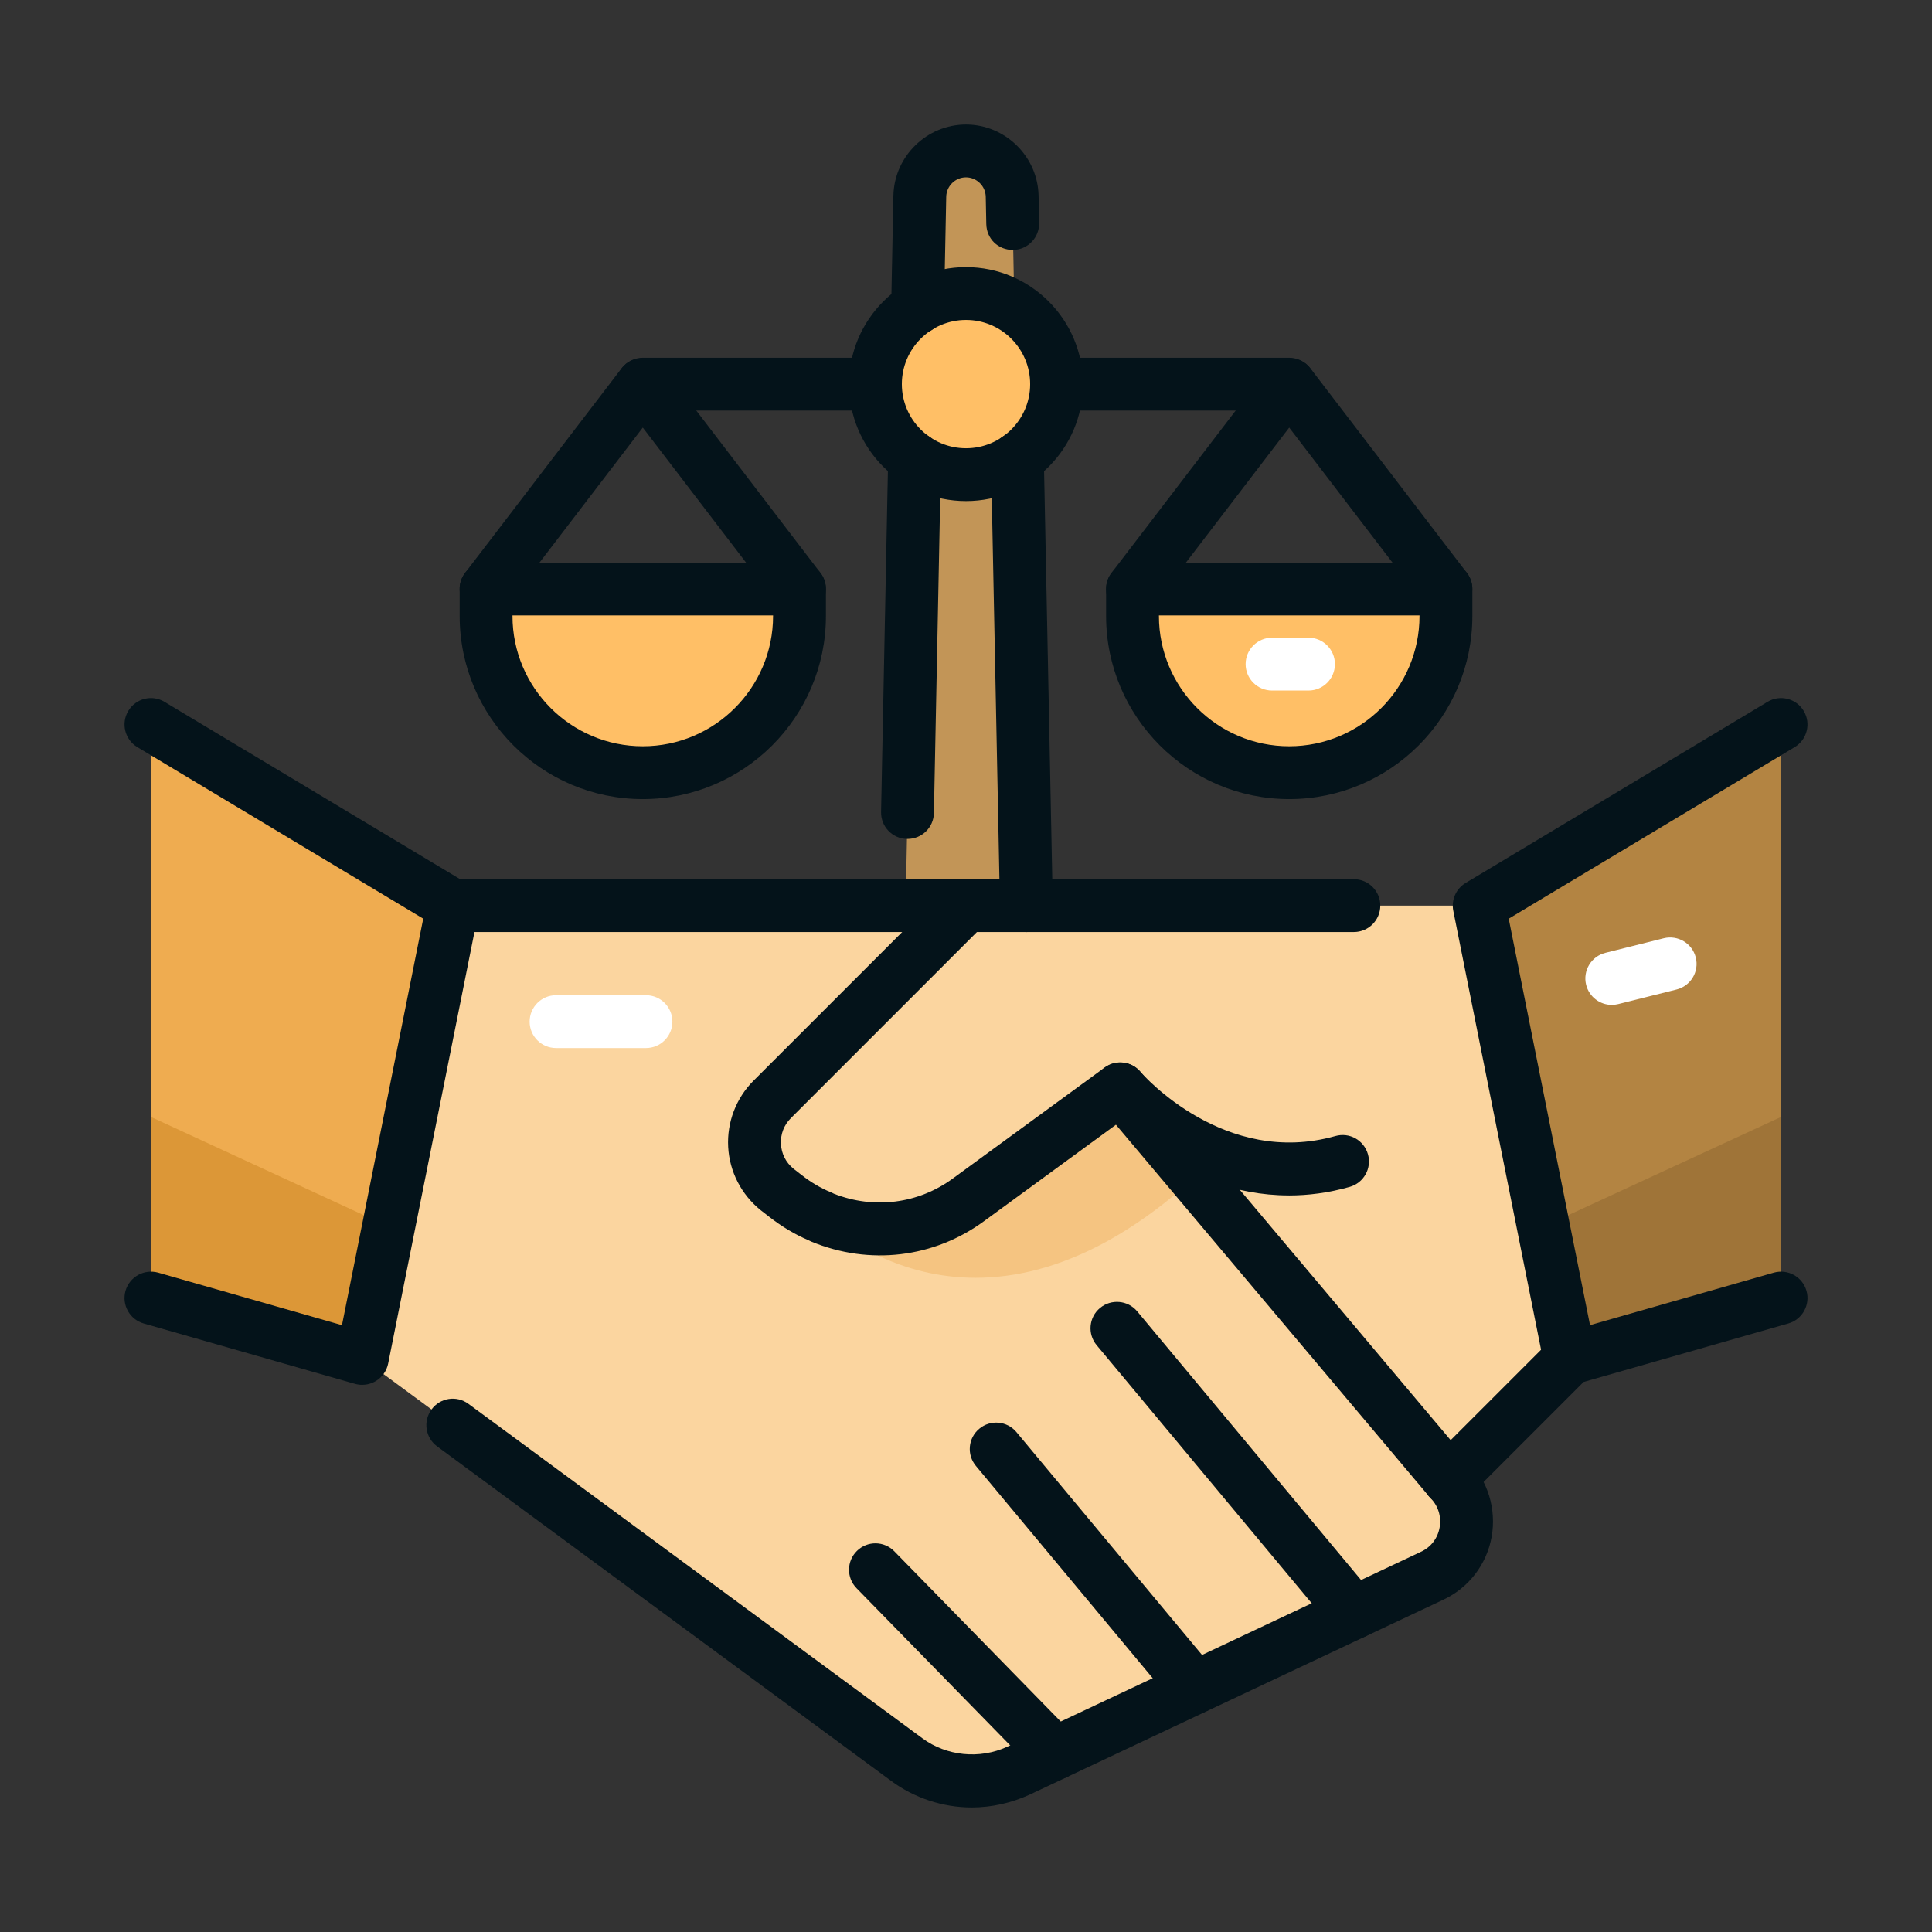 <svg xmlns="http://www.w3.org/2000/svg" viewBox="0 0 64 64" id="arbitration"><rect x="0" y="0" width="64" height="64" fill="#333333" stroke="none"/><polygon fill="#b38442" points="49 30 52 45 59 43 59 24 49 30" class="color7cb342 svgShape"></polygon><polygon fill="#efac50" points="5 43 12 45 15 30 5 24 5 43" class="coloref5350 svgShape"></polygon><polygon fill="#dc9737" points="5 37 5 43 12 45 12.873 40.634 5 37" class="colordc3737 svgShape"></polygon><polygon fill="#9f7438" points="59 37 59 43 52 45 51.127 40.634 59 37" class="color689f38 svgShape"></polygon><path fill="#fbd59f" d="M52,45l-3-15h-17l-0-.001-.001.001H15l-3,15,18.04,13.29c.62.46,1.38.71,2.15.71.53,0,1.06-.12,1.54-.34l13.71-6.46c1.25-.58,1.53-2.23.56-3.2l4-4Z" class="colorfbbb9f svgShape"></path><path fill="#f5c481" d="M39.58,39c-7.15,6.5-12.18,1.51-12.37,1.32,1.59.66,3.44.48,4.88-.58l5.02-3.67,2.47,2.93Z" class="colorf58e81 svgShape"></path><path fill="#ffbf66" d="M21.293 25.596h-0c-2.867 0-5.191-2.324-5.191-5.191v-.894h10.383v.894c0 2.867-2.324 5.191-5.191 5.191zM42.707 25.596h0c2.867 0 5.191-2.324 5.191-5.191v-.894s-10.383 0-10.383 0v.894c0 2.867 2.324 5.191 5.191 5.191z" class="colorffb74d svgShape"></path><circle cx="32" cy="12.724" r="3" fill="#ffbf66" class="colorffb74d svgShape"></circle><path fill="#c29557" d="M32 9.724c.591 0 1.139.177 1.603.472l-.074-3.696c-.017-.833-.697-1.5-1.53-1.5h0c-.833 0-1.513.667-1.53 1.5l-.074 3.697c.465-.296 1.013-.473 1.604-.473zM32 15.724c-.634 0-1.22-.199-1.704-.534l-.296 14.811h4l-.297-14.81c-.484.335-1.07.534-1.703.534z" class="colorc28157 svgShape"></path><path fill="#04131a" d="M32.19,59.875c-.956,0-1.904-.313-2.672-.882l-15.037-11.079c-.39-.286-.473-.834-.186-1.223.286-.39.832-.474,1.223-.186l15.04,11.08c.791.584,1.889.701,2.808.278l13.701-6.456c.334-.154.559-.447.622-.807.064-.364-.048-.723-.309-.982l-10.413-12.36-4.361,3.188c-1.665,1.226-3.806,1.479-5.732.683-.032-.014-.063-.029-.094-.046-.453-.193-.893-.457-1.311-.784l-.268-.208c-.646-.521-1.036-1.282-1.079-2.098-.044-.816.262-1.615.838-2.192l6.42-6.42c.164-.164.387-.256.619-.256h12.85c.483,0,.875.392.875.875s-.392.875-.875.875h-12.487l-6.163,6.164c-.229.229-.347.534-.329.86.018.324.166.616.419.819l.259.201c.318.25.647.443.98.578.032.014.064.028.095.046,1.329.522,2.8.336,3.948-.509l5.022-3.671c.373-.273.892-.209,1.186.143l10.89,12.93c.61.605.907,1.55.744,2.471-.163.916-.763,1.696-1.604,2.087l-13.705,6.458c-.608.278-1.267.423-1.913.423Z" class="color1a237e svgShape"></path><path fill="#04131a" d="M42.698 39.6c-3.666 0-6.132-2.819-6.252-2.96-.314-.367-.272-.919.095-1.233.366-.312.917-.274 1.232.093h0c.112.13 2.801 3.165 6.462 2.133.471-.134.948.139 1.08.604s-.139.948-.604 1.08c-.703.199-1.377.284-2.014.284zM44.85 54.295c-.25 0-.499-.107-.672-.314l-7.85-9.42c-.31-.372-.26-.924.111-1.232s.923-.26 1.232.111l7.85 9.42c.31.372.26.924-.111 1.232-.164.137-.362.203-.561.203zM39.58 56.775c-.25 0-.499-.107-.672-.315l-6.58-7.9c-.31-.371-.26-.923.112-1.231.369-.309.921-.26 1.231.112l6.58 7.9c.31.371.26.923-.112 1.231-.163.137-.361.203-.56.203zM34.949 58.961c-.228 0-.454-.088-.626-.264l-5.949-6.086c-.338-.346-.331-.899.015-1.237.345-.337.898-.332 1.237.015l5.949 6.086c.338.346.331.899-.015 1.237-.17.166-.391.249-.611.249zM48 49.875c-.224 0-.448-.085-.619-.256-.341-.342-.341-.896 0-1.238l4-4c.105-.104.235-.182.379-.223l7-2c.467-.13.949.137 1.082.602.132.465-.137.949-.602 1.082l-6.782 1.938-3.839 3.84c-.171.171-.396.256-.619.256z" class="color1a237e svgShape"></path><path fill="#04131a" d="M51.999 45.875c-.408 0-.773-.287-.857-.703l-3-15c-.072-.363.091-.731.408-.922l10-6c.414-.25.952-.114 1.2.3.249.414.114.952-.3 1.2l-9.472 5.683 2.88 14.396c.095.475-.213.936-.687 1.03-.059.011-.116.017-.173.017zM12 45.875c-.081 0-.161-.011-.24-.033l-7-2c-.465-.133-.733-.617-.602-1.082.134-.465.617-.731 1.082-.602l6.088 1.74 2.813-14.07c.096-.474.552-.773 1.03-.687.474.095.781.556.687 1.03l-3 15c-.048.239-.194.448-.403.575-.138.085-.296.128-.455.128z" class="color1a237e svgShape"></path><path fill="#04131a" d="M32,30.875H15c-.158,0-.314-.043-.45-.125l-10-6c-.414-.248-.549-.786-.3-1.2.248-.414.785-.551,1.2-.3l9.792,5.875h16.758c.483,0,.875.392.875.875s-.392.875-.875.875Z" class="color1a237e svgShape"></path><path fill="#04131a" d="M21.293,26.471c-3.345,0-6.066-2.722-6.066-6.066v-.894c0-.483.392-.875.875-.875h10.383c.483,0,.875.392.875.875v.894c0,3.345-2.722,6.066-6.066,6.066ZM16.977,20.386v.019c0,2.38,1.937,4.316,4.316,4.316s4.316-1.937,4.316-4.316v-.019h-8.633Z" class="color1a237e svgShape"></path><path fill="#04131a" d="M26.485,20.386c-.264,0-.523-.118-.696-.344l-4.496-5.878-4.496,5.878c-.295.385-.844.457-1.227.164-.384-.294-.457-.843-.164-1.227l5.191-6.787c.332-.434,1.059-.434,1.391,0l5.191,6.787c.293.384.22.933-.164,1.227-.158.121-.345.18-.53.18Z" class="color1a237e svgShape"></path><path fill="#04131a" d="M29 13.601h-7.704c-.483 0-.875-.392-.875-.875s.392-.875.875-.875h7.704c.483 0 .875.392.875.875s-.392.875-.875.875zM42.707 26.471c-3.345 0-6.066-2.722-6.066-6.066v-.894c0-.483.392-.875.875-.875h10.383c.483 0 .875.392.875.875v.894c0 3.345-2.722 6.066-6.066 6.066zM38.391 20.386v.019c0 2.38 1.937 4.316 4.316 4.316s4.316-1.937 4.316-4.316v-.019h-8.633z" class="color1a237e svgShape"></path><path fill="#04131a" d="M47.899,20.386c-.264,0-.523-.118-.696-.344l-4.496-5.878-4.496,5.878c-.295.385-.844.457-1.227.164-.384-.294-.457-.843-.164-1.227l5.191-6.787c.332-.434,1.059-.434,1.391,0l5.191,6.787c.293.384.22.933-.164,1.227-.158.121-.345.18-.53.18Z" class="color1a237e svgShape"></path><path fill="#04131a" d="M42.704,13.601h-7.704c-.483,0-.875-.392-.875-.875s.392-.875.875-.875h7.704c.483,0,.875.392.875.875s-.392.875-.875.875Z" class="color1a237e svgShape"></path><path fill="#04131a" d="M32,16.599c-2.137,0-3.875-1.738-3.875-3.875s1.738-3.875,3.875-3.875,3.875,1.738,3.875,3.875-1.738,3.875-3.875,3.875ZM32,10.599c-1.172,0-2.125.953-2.125,2.125s.953,2.125,2.125,2.125,2.125-.953,2.125-2.125-.953-2.125-2.125-2.125Z" class="color1a237e svgShape"></path><path fill="#04131a" d="M30.396 11.071h-.018c-.483-.01-.867-.409-.857-.893l.074-3.696c.026-1.3 1.104-2.357 2.404-2.357s2.379 1.058 2.405 2.357l.018.906c.009.482-.375.882-.858.892-.507.004-.882-.375-.892-.858l-.018-.905c-.007-.354-.301-.642-.655-.642-.354 0-.647.288-.654.643l-.074 3.696c-.01.478-.399.857-.875.857zM30.062 27.791h-.018c-.483-.01-.867-.409-.857-.893l.234-11.727c.01-.483.435-.862.893-.857.483.01.867.409.857.893l-.234 11.727c-.01.478-.399.857-.875.857zM34 30.875c-.476 0-.865-.38-.875-.857l-.297-14.811c-.01-.483.374-.883.857-.893.495-.012.883.374.893.857l.297 14.811c.01.483-.374.883-.857.893h-.018z" class="color1a237e svgShape"></path><path fill="#ffffff" d="M56.175 31.718c-.117-.469-.593-.752-1.061-.637l-1.934.483c-.469.117-.754.592-.637 1.061.1.397.456.663.848.663.07 0 .142-.009.213-.026l1.934-.483c.469-.117.754-.592.637-1.061zM43.346 21.125h-1.208c-.483 0-.875.392-.875.875s.392.875.875.875h1.208c.483 0 .875-.392.875-.875s-.392-.875-.875-.875zM21.399 32.968h-2.979c-.483 0-.875.392-.875.875s.392.875.875.875h2.979c.483 0 .875-.392.875-.875s-.392-.875-.875-.875z" class="colorffffff svgShape"></path></svg>